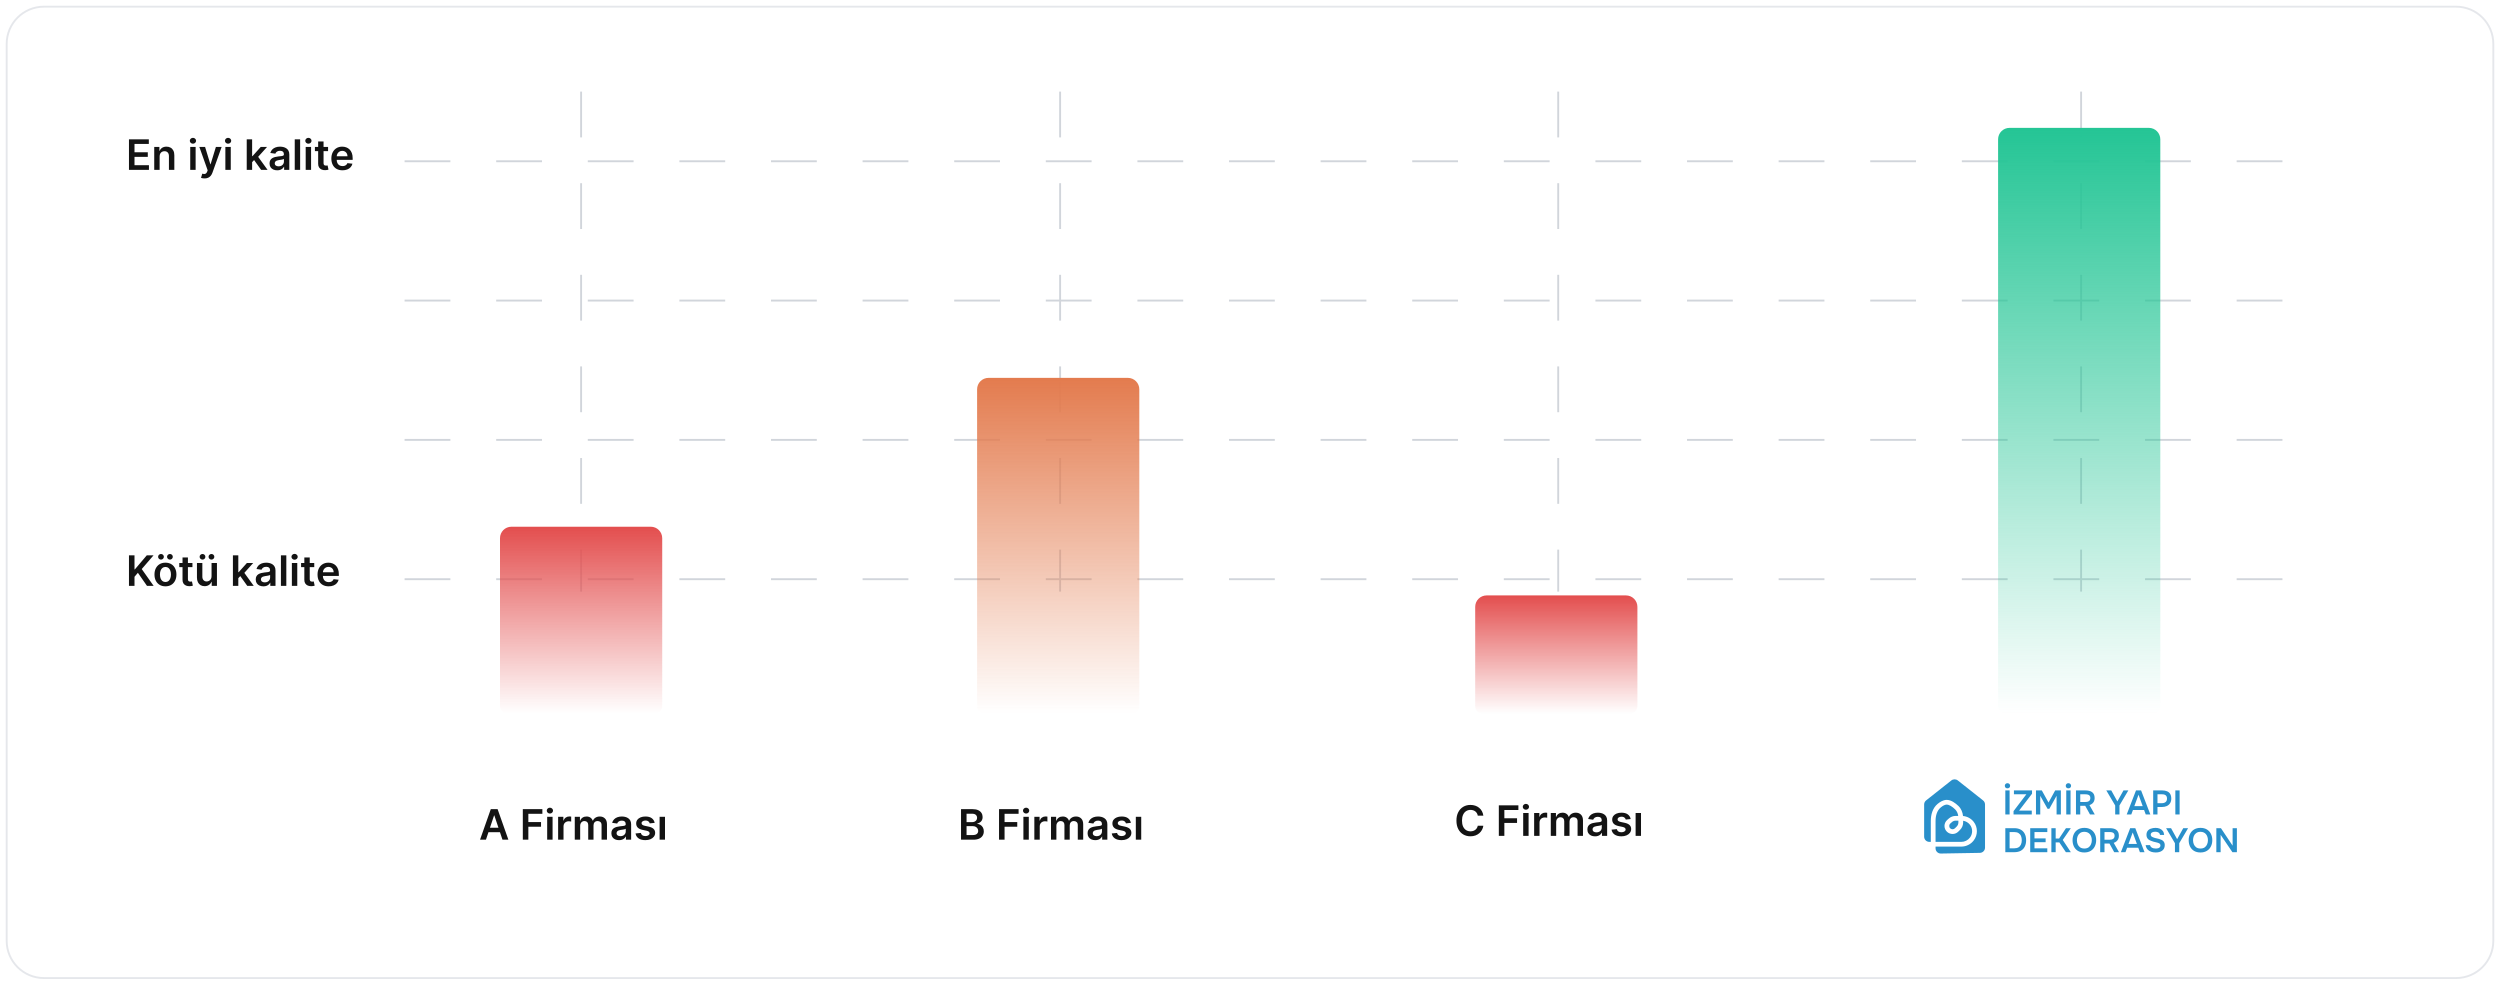 <svg width="1310" height="516" viewBox="0 0 1310 516" fill="none" xmlns="http://www.w3.org/2000/svg">
<g clip-path="url(#clip0_2002_156)">
<g filter="url(#filter0_d_2002_156)">
<path d="M1287 2H23C11.954 2 3 10.954 3 22V492C3 503.046 11.954 512 23 512H1287C1298.05 512 1307 503.046 1307 492V22C1307 10.954 1298.05 2 1287 2Z" fill="white"/>
<path d="M1287 2.5H23C12.23 2.5 3.5 11.23 3.5 22V492C3.5 502.77 12.23 511.5 23 511.5H1287C1297.77 511.5 1306.5 502.77 1306.5 492V22C1306.5 11.23 1297.77 2.5 1287 2.5Z" stroke="#E5E7EB"/>
</g>
<path d="M254.633 440H251.539L257.172 424H260.75L266.391 440H263.297L259.023 427.281H258.898L254.633 440ZM254.734 433.727H263.172V436.055H254.734V433.727ZM273.955 440V424H284.205V426.43H276.854V430.773H283.502V433.203H276.854V440H273.955ZM286.721 440V428H289.549V440H286.721ZM288.143 426.297C287.695 426.297 287.309 426.148 286.986 425.852C286.663 425.549 286.502 425.187 286.502 424.766C286.502 424.339 286.663 423.977 286.986 423.68C287.309 423.378 287.695 423.227 288.143 423.227C288.596 423.227 288.981 423.378 289.299 423.68C289.622 423.977 289.783 424.339 289.783 424.766C289.783 425.187 289.622 425.549 289.299 425.852C288.981 426.148 288.596 426.297 288.143 426.297ZM292.457 440V428H295.199V430H295.324C295.543 429.307 295.918 428.773 296.449 428.398C296.986 428.018 297.598 427.828 298.285 427.828C298.441 427.828 298.616 427.836 298.809 427.852C299.007 427.862 299.171 427.88 299.301 427.906V430.508C299.181 430.466 298.991 430.43 298.73 430.398C298.475 430.362 298.228 430.344 297.988 430.344C297.473 430.344 297.009 430.456 296.598 430.68C296.191 430.898 295.871 431.203 295.637 431.594C295.402 431.984 295.285 432.435 295.285 432.945V440H292.457ZM301.18 440V428H303.883V430.039H304.023C304.273 429.352 304.688 428.815 305.266 428.43C305.844 428.039 306.534 427.844 307.336 427.844C308.148 427.844 308.833 428.042 309.391 428.437C309.953 428.828 310.349 429.362 310.578 430.039H310.703C310.969 429.372 311.417 428.841 312.047 428.445C312.682 428.044 313.435 427.844 314.305 427.844C315.409 427.844 316.31 428.193 317.008 428.891C317.706 429.589 318.055 430.607 318.055 431.945V440H315.219V432.383C315.219 431.638 315.021 431.094 314.625 430.75C314.229 430.401 313.745 430.227 313.172 430.227C312.49 430.227 311.956 430.44 311.57 430.867C311.19 431.289 311 431.839 311 432.516V440H308.227V432.266C308.227 431.646 308.039 431.151 307.664 430.781C307.294 430.411 306.81 430.227 306.211 430.227C305.805 430.227 305.435 430.331 305.102 430.539C304.768 430.742 304.503 431.031 304.305 431.406C304.107 431.776 304.008 432.208 304.008 432.703V440H301.18ZM324.377 440.242C323.617 440.242 322.932 440.107 322.322 439.836C321.718 439.56 321.239 439.154 320.885 438.617C320.536 438.081 320.361 437.419 320.361 436.633C320.361 435.956 320.486 435.396 320.736 434.953C320.986 434.51 321.327 434.156 321.76 433.891C322.192 433.625 322.679 433.424 323.221 433.289C323.768 433.148 324.333 433.047 324.916 432.984C325.619 432.911 326.189 432.846 326.627 432.789C327.064 432.727 327.382 432.633 327.58 432.508C327.783 432.378 327.885 432.177 327.885 431.906V431.859C327.885 431.271 327.71 430.815 327.361 430.492C327.012 430.169 326.51 430.008 325.854 430.008C325.161 430.008 324.611 430.159 324.205 430.461C323.804 430.763 323.533 431.12 323.393 431.531L320.752 431.156C320.96 430.427 321.304 429.818 321.783 429.328C322.262 428.833 322.848 428.464 323.541 428.219C324.234 427.969 324.999 427.844 325.838 427.844C326.416 427.844 326.992 427.911 327.564 428.047C328.137 428.182 328.661 428.406 329.135 428.719C329.609 429.026 329.989 429.445 330.275 429.977C330.567 430.508 330.713 431.172 330.713 431.969V440H327.994V438.352H327.9C327.729 438.685 327.486 438.997 327.174 439.289C326.867 439.576 326.479 439.807 326.01 439.984C325.546 440.156 325.002 440.242 324.377 440.242ZM325.111 438.164C325.679 438.164 326.171 438.052 326.588 437.828C327.005 437.599 327.325 437.297 327.549 436.922C327.778 436.547 327.893 436.138 327.893 435.695V434.281C327.804 434.354 327.653 434.422 327.439 434.484C327.231 434.547 326.997 434.602 326.736 434.648C326.476 434.695 326.218 434.737 325.963 434.773C325.708 434.81 325.486 434.841 325.299 434.867C324.877 434.924 324.499 435.018 324.166 435.148C323.833 435.279 323.57 435.461 323.377 435.695C323.184 435.924 323.088 436.221 323.088 436.586C323.088 437.107 323.278 437.5 323.658 437.766C324.038 438.031 324.523 438.164 325.111 438.164ZM343.041 431.172L340.463 431.453C340.39 431.193 340.262 430.948 340.08 430.719C339.903 430.49 339.663 430.305 339.361 430.164C339.059 430.023 338.689 429.953 338.252 429.953C337.663 429.953 337.169 430.081 336.768 430.336C336.372 430.591 336.176 430.922 336.182 431.328C336.176 431.677 336.304 431.961 336.564 432.18C336.83 432.398 337.268 432.578 337.877 432.719L339.924 433.156C341.059 433.401 341.903 433.789 342.455 434.32C343.012 434.852 343.294 435.547 343.299 436.406C343.294 437.161 343.072 437.828 342.635 438.406C342.202 438.979 341.601 439.427 340.83 439.75C340.059 440.073 339.174 440.234 338.174 440.234C336.705 440.234 335.523 439.927 334.627 439.312C333.731 438.693 333.197 437.831 333.025 436.727L335.783 436.461C335.908 437.003 336.174 437.411 336.58 437.687C336.986 437.964 337.515 438.102 338.166 438.102C338.838 438.102 339.377 437.964 339.783 437.687C340.195 437.411 340.4 437.07 340.4 436.664C340.4 436.32 340.268 436.036 340.002 435.812C339.742 435.589 339.335 435.417 338.783 435.297L336.736 434.867C335.585 434.628 334.734 434.224 334.182 433.656C333.63 433.083 333.356 432.359 333.361 431.484C333.356 430.745 333.557 430.104 333.963 429.562C334.374 429.016 334.945 428.594 335.674 428.297C336.408 427.995 337.255 427.844 338.213 427.844C339.619 427.844 340.726 428.143 341.533 428.742C342.346 429.341 342.848 430.151 343.041 431.172ZM345.631 440V428H348.459V440H345.631Z" fill="#131313"/>
<path d="M67.578 307V291H70.477V298.352H70.672L76.914 291H80.453L74.266 298.18L80.508 307H77.023L72.25 300.141L70.477 302.234V307H67.578ZM86.695 307.234C85.523 307.234 84.508 306.977 83.648 306.461C82.789 305.945 82.122 305.224 81.648 304.297C81.18 303.37 80.945 302.286 80.945 301.047C80.945 299.807 81.18 298.721 81.648 297.789C82.122 296.857 82.789 296.133 83.648 295.617C84.508 295.102 85.523 294.844 86.695 294.844C87.867 294.844 88.883 295.102 89.742 295.617C90.602 296.133 91.266 296.857 91.734 297.789C92.208 298.721 92.445 299.807 92.445 301.047C92.445 302.286 92.208 303.37 91.734 304.297C91.266 305.224 90.602 305.945 89.742 306.461C88.883 306.977 87.867 307.234 86.695 307.234ZM86.711 304.969C87.346 304.969 87.878 304.794 88.305 304.445C88.732 304.091 89.049 303.617 89.258 303.023C89.471 302.43 89.578 301.768 89.578 301.039C89.578 300.305 89.471 299.641 89.258 299.047C89.049 298.448 88.732 297.971 88.305 297.617C87.878 297.263 87.346 297.086 86.711 297.086C86.06 297.086 85.518 297.263 85.086 297.617C84.659 297.971 84.338 298.448 84.125 299.047C83.917 299.641 83.812 300.305 83.812 301.039C83.812 301.768 83.917 302.43 84.125 303.023C84.338 303.617 84.659 304.091 85.086 304.445C85.518 304.794 86.06 304.969 86.711 304.969ZM84.359 293.234C83.948 293.234 83.591 293.089 83.289 292.797C82.992 292.505 82.844 292.161 82.844 291.766C82.844 291.349 82.992 291 83.289 290.719C83.591 290.432 83.948 290.289 84.359 290.289C84.781 290.289 85.135 290.432 85.422 290.719C85.713 291 85.859 291.349 85.859 291.766C85.859 292.161 85.713 292.505 85.422 292.797C85.135 293.089 84.781 293.234 84.359 293.234ZM89.047 293.234C88.635 293.234 88.279 293.089 87.977 292.797C87.68 292.505 87.531 292.161 87.531 291.766C87.531 291.349 87.68 291 87.977 290.719C88.279 290.432 88.635 290.289 89.047 290.289C89.469 290.289 89.823 290.432 90.109 290.719C90.401 291 90.547 291.349 90.547 291.766C90.547 292.161 90.401 292.505 90.109 292.797C89.823 293.089 89.469 293.234 89.047 293.234ZM100.838 295V297.187H93.939V295H100.838ZM95.643 292.125H98.471V303.391C98.471 303.771 98.528 304.063 98.643 304.266C98.762 304.464 98.919 304.599 99.111 304.672C99.304 304.745 99.518 304.781 99.752 304.781C99.929 304.781 100.09 304.768 100.236 304.742C100.387 304.716 100.502 304.693 100.58 304.672L101.057 306.883C100.906 306.935 100.689 306.992 100.408 307.055C100.132 307.117 99.794 307.154 99.393 307.164C98.684 307.185 98.046 307.078 97.478 306.844C96.911 306.604 96.46 306.234 96.127 305.734C95.799 305.234 95.637 304.609 95.643 303.859V292.125ZM110.852 301.953V295H113.68V307H110.938V304.867H110.813C110.542 305.539 110.096 306.089 109.477 306.516C108.862 306.943 108.104 307.156 107.203 307.156C106.417 307.156 105.721 306.982 105.117 306.633C104.518 306.279 104.049 305.766 103.711 305.094C103.372 304.417 103.203 303.599 103.203 302.641V295H106.031V302.203C106.031 302.964 106.24 303.568 106.656 304.016C107.073 304.464 107.62 304.687 108.297 304.687C108.714 304.687 109.117 304.586 109.508 304.383C109.898 304.18 110.219 303.878 110.469 303.477C110.724 303.07 110.852 302.562 110.852 301.953ZM106.117 293.234C105.706 293.234 105.349 293.089 105.047 292.797C104.75 292.505 104.602 292.161 104.602 291.766C104.602 291.349 104.75 291 105.047 290.719C105.349 290.432 105.706 290.289 106.117 290.289C106.539 290.289 106.893 290.432 107.18 290.719C107.471 291 107.617 291.349 107.617 291.766C107.617 292.161 107.471 292.505 107.18 292.797C106.893 293.089 106.539 293.234 106.117 293.234ZM110.805 293.234C110.393 293.234 110.036 293.089 109.734 292.797C109.438 292.505 109.289 292.161 109.289 291.766C109.289 291.349 109.438 291 109.734 290.719C110.036 290.432 110.393 290.289 110.805 290.289C111.227 290.289 111.581 290.432 111.867 290.719C112.159 291 112.305 291.349 112.305 291.766C112.305 292.161 112.159 292.505 111.867 292.797C111.581 293.089 111.227 293.234 110.805 293.234ZM124.623 303.234L124.615 299.82H125.068L129.381 295H132.686L127.381 300.906H126.795L124.623 303.234ZM122.045 307V291H124.873V307H122.045ZM129.576 307L125.67 301.539L127.576 299.547L132.959 307H129.576ZM138.023 307.242C137.263 307.242 136.578 307.107 135.969 306.836C135.365 306.56 134.885 306.154 134.531 305.617C134.182 305.081 134.008 304.419 134.008 303.633C134.008 302.956 134.133 302.396 134.383 301.953C134.633 301.51 134.974 301.156 135.406 300.891C135.839 300.625 136.326 300.424 136.867 300.289C137.414 300.148 137.979 300.047 138.563 299.984C139.266 299.911 139.836 299.846 140.273 299.789C140.711 299.727 141.029 299.633 141.227 299.508C141.43 299.378 141.531 299.177 141.531 298.906V298.859C141.531 298.271 141.357 297.815 141.008 297.492C140.659 297.169 140.156 297.008 139.5 297.008C138.807 297.008 138.258 297.159 137.852 297.461C137.451 297.763 137.18 298.12 137.039 298.531L134.398 298.156C134.607 297.427 134.951 296.818 135.43 296.328C135.909 295.833 136.495 295.464 137.187 295.219C137.88 294.969 138.646 294.844 139.484 294.844C140.063 294.844 140.638 294.911 141.211 295.047C141.784 295.182 142.307 295.406 142.781 295.719C143.255 296.026 143.635 296.445 143.922 296.977C144.214 297.508 144.359 298.172 144.359 298.969V307H141.641V305.352H141.547C141.375 305.685 141.133 305.997 140.82 306.289C140.513 306.576 140.125 306.807 139.656 306.984C139.193 307.156 138.648 307.242 138.023 307.242ZM138.758 305.164C139.326 305.164 139.818 305.052 140.234 304.828C140.651 304.599 140.971 304.297 141.195 303.922C141.424 303.547 141.539 303.138 141.539 302.695V301.281C141.451 301.354 141.299 301.422 141.086 301.484C140.878 301.547 140.643 301.602 140.383 301.648C140.122 301.695 139.865 301.737 139.609 301.773C139.354 301.81 139.133 301.841 138.945 301.867C138.523 301.924 138.146 302.018 137.813 302.148C137.479 302.279 137.216 302.461 137.023 302.695C136.831 302.924 136.734 303.221 136.734 303.586C136.734 304.107 136.924 304.5 137.305 304.766C137.685 305.031 138.169 305.164 138.758 305.164ZM150.031 291V307H147.203V291H150.031ZM152.939 307V295H155.768V307H152.939ZM154.361 293.297C153.913 293.297 153.528 293.148 153.205 292.852C152.882 292.549 152.721 292.187 152.721 291.766C152.721 291.339 152.882 290.977 153.205 290.68C153.528 290.378 153.913 290.227 154.361 290.227C154.814 290.227 155.2 290.378 155.518 290.68C155.84 290.977 156.002 291.339 156.002 291.766C156.002 292.187 155.84 292.549 155.518 292.852C155.2 293.148 154.814 293.297 154.361 293.297ZM164.668 295V297.187H157.77V295H164.668ZM159.473 292.125H162.301V303.391C162.301 303.771 162.358 304.063 162.473 304.266C162.592 304.464 162.749 304.599 162.941 304.672C163.134 304.745 163.348 304.781 163.582 304.781C163.759 304.781 163.921 304.768 164.066 304.742C164.217 304.716 164.332 304.693 164.41 304.672L164.887 306.883C164.736 306.935 164.52 306.992 164.238 307.055C163.962 307.117 163.624 307.154 163.223 307.164C162.514 307.185 161.876 307.078 161.309 306.844C160.741 306.604 160.29 306.234 159.957 305.734C159.629 305.234 159.467 304.609 159.473 303.859V292.125ZM172.217 307.234C171.014 307.234 169.975 306.984 169.1 306.484C168.23 305.979 167.561 305.266 167.092 304.344C166.623 303.417 166.389 302.326 166.389 301.07C166.389 299.836 166.623 298.753 167.092 297.82C167.566 296.883 168.227 296.154 169.076 295.633C169.925 295.107 170.923 294.844 172.068 294.844C172.808 294.844 173.506 294.964 174.162 295.203C174.824 295.437 175.407 295.802 175.912 296.297C176.423 296.792 176.824 297.422 177.115 298.187C177.407 298.948 177.553 299.854 177.553 300.906V301.773H167.717V299.867H174.842C174.837 299.326 174.719 298.844 174.49 298.422C174.261 297.995 173.941 297.659 173.529 297.414C173.123 297.169 172.649 297.047 172.107 297.047C171.529 297.047 171.021 297.187 170.584 297.469C170.146 297.745 169.805 298.109 169.561 298.562C169.321 299.01 169.199 299.503 169.193 300.039V301.703C169.193 302.401 169.321 303 169.576 303.5C169.831 303.995 170.188 304.375 170.646 304.641C171.105 304.901 171.641 305.031 172.256 305.031C172.667 305.031 173.04 304.974 173.373 304.859C173.706 304.74 173.995 304.565 174.24 304.336C174.485 304.107 174.67 303.823 174.795 303.484L177.436 303.781C177.269 304.479 176.951 305.089 176.482 305.609C176.019 306.125 175.425 306.526 174.701 306.812C173.977 307.094 173.149 307.234 172.217 307.234Z" fill="#131313"/>
<path d="M67.578 89V73H77.984V75.43H70.477V79.773H77.445V82.203H70.477V86.57H78.047V89H67.578ZM83.644 81.969V89H80.816V77H83.519V79.039H83.66C83.936 78.367 84.376 77.833 84.981 77.438C85.59 77.042 86.342 76.844 87.238 76.844C88.066 76.844 88.788 77.021 89.402 77.375C90.022 77.729 90.501 78.242 90.84 78.914C91.184 79.586 91.353 80.401 91.348 81.359V89H88.519V81.797C88.519 80.995 88.311 80.367 87.894 79.914C87.483 79.461 86.913 79.234 86.184 79.234C85.689 79.234 85.249 79.344 84.863 79.562C84.483 79.776 84.184 80.086 83.965 80.492C83.751 80.898 83.644 81.391 83.644 81.969ZM99.68 89V77H102.508V89H99.68ZM101.102 75.297C100.654 75.297 100.268 75.148 99.945 74.852C99.622 74.549 99.461 74.188 99.461 73.766C99.461 73.338 99.622 72.977 99.945 72.68C100.268 72.378 100.654 72.227 101.102 72.227C101.555 72.227 101.94 72.378 102.258 72.68C102.581 72.977 102.742 73.338 102.742 73.766C102.742 74.188 102.581 74.549 102.258 74.852C101.94 75.148 101.555 75.297 101.102 75.297ZM107.174 93.5C106.788 93.5 106.432 93.469 106.104 93.406C105.781 93.349 105.523 93.281 105.33 93.203L105.986 91C106.398 91.12 106.765 91.177 107.088 91.172C107.411 91.167 107.695 91.065 107.939 90.867C108.189 90.674 108.4 90.352 108.572 89.898L108.814 89.25L104.463 77H107.463L110.229 86.062H110.354L113.127 77H116.135L111.33 90.453C111.106 91.088 110.809 91.633 110.439 92.086C110.07 92.544 109.617 92.893 109.08 93.133C108.549 93.378 107.913 93.5 107.174 93.5ZM118.092 89V77H120.92V89H118.092ZM119.514 75.297C119.066 75.297 118.68 75.148 118.357 74.852C118.035 74.549 117.873 74.188 117.873 73.766C117.873 73.338 118.035 72.977 118.357 72.68C118.68 72.378 119.066 72.227 119.514 72.227C119.967 72.227 120.352 72.378 120.67 72.68C120.993 72.977 121.154 73.338 121.154 73.766C121.154 74.188 120.993 74.549 120.67 74.852C120.352 75.148 119.967 75.297 119.514 75.297ZM131.863 85.234L131.855 81.82H132.309L136.621 77H139.926L134.621 82.906H134.035L131.863 85.234ZM129.285 89V73H132.113V89H129.285ZM136.816 89L132.91 83.539L134.816 81.547L140.199 89H136.816ZM145.264 89.242C144.503 89.242 143.818 89.107 143.209 88.836C142.605 88.56 142.126 88.154 141.771 87.617C141.423 87.081 141.248 86.419 141.248 85.633C141.248 84.956 141.373 84.396 141.623 83.953C141.873 83.51 142.214 83.156 142.646 82.891C143.079 82.625 143.566 82.424 144.107 82.289C144.654 82.148 145.219 82.047 145.803 81.984C146.506 81.912 147.076 81.846 147.514 81.789C147.951 81.727 148.269 81.633 148.467 81.508C148.67 81.378 148.771 81.177 148.771 80.906V80.859C148.771 80.271 148.597 79.815 148.248 79.492C147.899 79.169 147.396 79.008 146.74 79.008C146.048 79.008 145.498 79.159 145.092 79.461C144.691 79.763 144.42 80.12 144.279 80.531L141.639 80.156C141.847 79.427 142.191 78.818 142.67 78.328C143.149 77.833 143.735 77.463 144.428 77.219C145.12 76.969 145.886 76.844 146.725 76.844C147.303 76.844 147.878 76.912 148.451 77.047C149.024 77.182 149.548 77.406 150.021 77.719C150.495 78.026 150.876 78.445 151.162 78.977C151.454 79.508 151.6 80.172 151.6 80.969V89H148.881V87.352H148.787C148.615 87.685 148.373 87.997 148.061 88.289C147.753 88.576 147.365 88.807 146.896 88.984C146.433 89.156 145.889 89.242 145.264 89.242ZM145.998 87.164C146.566 87.164 147.058 87.052 147.475 86.828C147.891 86.599 148.212 86.297 148.436 85.922C148.665 85.547 148.779 85.138 148.779 84.695V83.281C148.691 83.354 148.54 83.422 148.326 83.484C148.118 83.547 147.883 83.602 147.623 83.648C147.363 83.695 147.105 83.737 146.85 83.773C146.594 83.81 146.373 83.841 146.186 83.867C145.764 83.924 145.386 84.018 145.053 84.148C144.719 84.279 144.456 84.461 144.264 84.695C144.071 84.924 143.975 85.221 143.975 85.586C143.975 86.107 144.165 86.5 144.545 86.766C144.925 87.031 145.41 87.164 145.998 87.164ZM157.271 73V89H154.443V73H157.271ZM160.18 89V77H163.008V89H160.18ZM161.602 75.297C161.154 75.297 160.768 75.148 160.445 74.852C160.122 74.549 159.961 74.188 159.961 73.766C159.961 73.338 160.122 72.977 160.445 72.68C160.768 72.378 161.154 72.227 161.602 72.227C162.055 72.227 162.44 72.378 162.758 72.68C163.081 72.977 163.242 73.338 163.242 73.766C163.242 74.188 163.081 74.549 162.758 74.852C162.44 75.148 162.055 75.297 161.602 75.297ZM171.908 77V79.188H165.01V77H171.908ZM166.713 74.125H169.541V85.391C169.541 85.771 169.598 86.062 169.713 86.266C169.833 86.463 169.989 86.599 170.182 86.672C170.374 86.745 170.588 86.781 170.822 86.781C170.999 86.781 171.161 86.768 171.307 86.742C171.458 86.716 171.572 86.693 171.65 86.672L172.127 88.883C171.976 88.935 171.76 88.992 171.479 89.055C171.202 89.117 170.864 89.154 170.463 89.164C169.755 89.185 169.117 89.078 168.549 88.844C167.981 88.604 167.531 88.234 167.197 87.734C166.869 87.234 166.708 86.609 166.713 85.859V74.125ZM179.457 89.234C178.254 89.234 177.215 88.984 176.34 88.484C175.47 87.979 174.801 87.266 174.332 86.344C173.863 85.417 173.629 84.326 173.629 83.07C173.629 81.836 173.863 80.753 174.332 79.82C174.806 78.883 175.467 78.154 176.316 77.633C177.165 77.107 178.163 76.844 179.309 76.844C180.048 76.844 180.746 76.963 181.402 77.203C182.064 77.438 182.647 77.802 183.152 78.297C183.663 78.792 184.064 79.422 184.355 80.188C184.647 80.948 184.793 81.854 184.793 82.906V83.773H174.957V81.867H182.082C182.077 81.326 181.96 80.844 181.73 80.422C181.501 79.995 181.181 79.659 180.77 79.414C180.363 79.169 179.889 79.047 179.348 79.047C178.77 79.047 178.262 79.188 177.824 79.469C177.387 79.745 177.046 80.109 176.801 80.562C176.561 81.01 176.439 81.503 176.434 82.039V83.703C176.434 84.401 176.561 85 176.816 85.5C177.072 85.995 177.428 86.375 177.887 86.641C178.345 86.901 178.882 87.031 179.496 87.031C179.908 87.031 180.28 86.974 180.613 86.859C180.947 86.74 181.236 86.565 181.48 86.336C181.725 86.107 181.91 85.823 182.035 85.484L184.676 85.781C184.509 86.479 184.191 87.088 183.723 87.609C183.259 88.125 182.665 88.526 181.941 88.812C181.217 89.094 180.389 89.234 179.457 89.234Z" fill="#131313"/>
<path d="M503.578 440V424H509.703C510.859 424 511.82 424.182 512.586 424.547C513.357 424.906 513.932 425.398 514.313 426.023C514.698 426.648 514.891 427.357 514.891 428.148C514.891 428.799 514.766 429.357 514.516 429.82C514.266 430.279 513.93 430.651 513.508 430.937C513.086 431.224 512.615 431.43 512.094 431.555V431.711C512.661 431.742 513.206 431.917 513.727 432.234C514.253 432.547 514.682 432.99 515.016 433.562C515.349 434.135 515.516 434.828 515.516 435.641C515.516 436.469 515.315 437.214 514.914 437.875C514.513 438.531 513.909 439.049 513.102 439.43C512.294 439.81 511.279 440 510.055 440H503.578ZM506.477 437.578H509.594C510.646 437.578 511.404 437.378 511.867 436.977C512.336 436.57 512.57 436.049 512.57 435.414C512.57 434.94 512.453 434.513 512.219 434.133C511.984 433.747 511.651 433.445 511.219 433.227C510.786 433.003 510.271 432.891 509.672 432.891H506.477V437.578ZM506.477 430.805H509.344C509.844 430.805 510.294 430.714 510.695 430.531C511.096 430.344 511.411 430.081 511.641 429.742C511.875 429.398 511.992 428.992 511.992 428.523C511.992 427.904 511.773 427.393 511.336 426.992C510.904 426.591 510.26 426.391 509.406 426.391H506.477V430.805ZM523.494 440V424H533.744V426.43H526.393V430.773H533.041V433.203H526.393V440H523.494ZM536.26 440V428H539.088V440H536.26ZM537.682 426.297C537.234 426.297 536.848 426.148 536.525 425.852C536.202 425.549 536.041 425.187 536.041 424.766C536.041 424.339 536.202 423.977 536.525 423.68C536.848 423.378 537.234 423.227 537.682 423.227C538.135 423.227 538.52 423.378 538.838 423.68C539.161 423.977 539.322 424.339 539.322 424.766C539.322 425.187 539.161 425.549 538.838 425.852C538.52 426.148 538.135 426.297 537.682 426.297ZM541.996 440V428H544.738V430H544.863C545.082 429.307 545.457 428.773 545.988 428.398C546.525 428.018 547.137 427.828 547.824 427.828C547.98 427.828 548.155 427.836 548.348 427.852C548.546 427.862 548.71 427.88 548.84 427.906V430.508C548.72 430.466 548.53 430.43 548.27 430.398C548.014 430.362 547.767 430.344 547.527 430.344C547.012 430.344 546.548 430.456 546.137 430.68C545.73 430.898 545.41 431.203 545.176 431.594C544.941 431.984 544.824 432.435 544.824 432.945V440H541.996ZM550.719 440V428H553.422V430.039H553.562C553.813 429.352 554.227 428.815 554.805 428.43C555.383 428.039 556.073 427.844 556.875 427.844C557.688 427.844 558.372 428.042 558.93 428.437C559.492 428.828 559.888 429.362 560.117 430.039H560.242C560.508 429.372 560.956 428.841 561.586 428.445C562.221 428.044 562.974 427.844 563.844 427.844C564.948 427.844 565.849 428.193 566.547 428.891C567.245 429.589 567.594 430.607 567.594 431.945V440H564.758V432.383C564.758 431.638 564.56 431.094 564.164 430.75C563.768 430.401 563.284 430.227 562.711 430.227C562.029 430.227 561.495 430.44 561.109 430.867C560.729 431.289 560.539 431.839 560.539 432.516V440H557.766V432.266C557.766 431.646 557.578 431.151 557.203 430.781C556.833 430.411 556.349 430.227 555.75 430.227C555.344 430.227 554.974 430.331 554.641 430.539C554.307 430.742 554.042 431.031 553.844 431.406C553.646 431.776 553.547 432.208 553.547 432.703V440H550.719ZM573.916 440.242C573.156 440.242 572.471 440.107 571.861 439.836C571.257 439.56 570.778 439.154 570.424 438.617C570.075 438.081 569.9 437.419 569.9 436.633C569.9 435.956 570.025 435.396 570.275 434.953C570.525 434.51 570.867 434.156 571.299 433.891C571.731 433.625 572.218 433.424 572.76 433.289C573.307 433.148 573.872 433.047 574.455 432.984C575.158 432.911 575.729 432.846 576.166 432.789C576.604 432.727 576.921 432.633 577.119 432.508C577.322 432.378 577.424 432.177 577.424 431.906V431.859C577.424 431.271 577.249 430.815 576.9 430.492C576.551 430.169 576.049 430.008 575.393 430.008C574.7 430.008 574.15 430.159 573.744 430.461C573.343 430.763 573.072 431.12 572.932 431.531L570.291 431.156C570.499 430.427 570.843 429.818 571.322 429.328C571.801 428.833 572.387 428.464 573.08 428.219C573.773 427.969 574.538 427.844 575.377 427.844C575.955 427.844 576.531 427.911 577.104 428.047C577.676 428.182 578.2 428.406 578.674 428.719C579.148 429.026 579.528 429.445 579.814 429.977C580.106 430.508 580.252 431.172 580.252 431.969V440H577.533V438.352H577.439C577.268 438.685 577.025 438.997 576.713 439.289C576.406 439.576 576.018 439.807 575.549 439.984C575.085 440.156 574.541 440.242 573.916 440.242ZM574.65 438.164C575.218 438.164 575.71 438.052 576.127 437.828C576.544 437.599 576.864 437.297 577.088 436.922C577.317 436.547 577.432 436.138 577.432 435.695V434.281C577.343 434.354 577.192 434.422 576.979 434.484C576.77 434.547 576.536 434.602 576.275 434.648C576.015 434.695 575.757 434.737 575.502 434.773C575.247 434.81 575.025 434.841 574.838 434.867C574.416 434.924 574.038 435.018 573.705 435.148C573.372 435.279 573.109 435.461 572.916 435.695C572.723 435.924 572.627 436.221 572.627 436.586C572.627 437.107 572.817 437.5 573.197 437.766C573.577 438.031 574.062 438.164 574.65 438.164ZM592.58 431.172L590.002 431.453C589.929 431.193 589.801 430.948 589.619 430.719C589.442 430.49 589.202 430.305 588.9 430.164C588.598 430.023 588.229 429.953 587.791 429.953C587.202 429.953 586.708 430.081 586.307 430.336C585.911 430.591 585.715 430.922 585.721 431.328C585.715 431.677 585.843 431.961 586.104 432.18C586.369 432.398 586.807 432.578 587.416 432.719L589.463 433.156C590.598 433.401 591.442 433.789 591.994 434.32C592.551 434.852 592.833 435.547 592.838 436.406C592.833 437.161 592.611 437.828 592.174 438.406C591.742 438.979 591.14 439.427 590.369 439.75C589.598 440.073 588.713 440.234 587.713 440.234C586.244 440.234 585.062 439.927 584.166 439.312C583.27 438.693 582.736 437.831 582.564 436.727L585.322 436.461C585.447 437.003 585.713 437.411 586.119 437.687C586.525 437.964 587.054 438.102 587.705 438.102C588.377 438.102 588.916 437.964 589.322 437.687C589.734 437.411 589.939 437.07 589.939 436.664C589.939 436.32 589.807 436.036 589.541 435.812C589.281 435.589 588.874 435.417 588.322 435.297L586.275 434.867C585.124 434.628 584.273 434.224 583.721 433.656C583.169 433.083 582.895 432.359 582.9 431.484C582.895 430.745 583.096 430.104 583.502 429.562C583.913 429.016 584.484 428.594 585.213 428.297C585.947 427.995 586.794 427.844 587.752 427.844C589.158 427.844 590.265 428.143 591.072 428.742C591.885 429.341 592.387 430.151 592.58 431.172ZM595.17 440V428H597.998V440H595.17Z" fill="#131313"/>
<path d="M777.273 427.398H774.352C774.268 426.919 774.115 426.495 773.891 426.125C773.667 425.75 773.388 425.432 773.055 425.172C772.721 424.911 772.341 424.716 771.914 424.586C771.492 424.451 771.036 424.383 770.547 424.383C769.677 424.383 768.906 424.602 768.234 425.039C767.563 425.471 767.036 426.107 766.656 426.945C766.276 427.779 766.086 428.797 766.086 430C766.086 431.224 766.276 432.255 766.656 433.094C767.042 433.927 767.568 434.557 768.234 434.984C768.906 435.406 769.674 435.617 770.539 435.617C771.018 435.617 771.466 435.555 771.883 435.43C772.305 435.299 772.682 435.109 773.016 434.859C773.354 434.609 773.638 434.302 773.867 433.937C774.102 433.573 774.263 433.156 774.352 432.687L777.273 432.703C777.164 433.464 776.927 434.177 776.562 434.844C776.203 435.51 775.732 436.099 775.148 436.609C774.565 437.115 773.883 437.51 773.102 437.797C772.32 438.078 771.453 438.219 770.5 438.219C769.094 438.219 767.839 437.893 766.734 437.242C765.63 436.591 764.76 435.651 764.125 434.422C763.49 433.193 763.172 431.719 763.172 430C763.172 428.276 763.492 426.802 764.133 425.578C764.773 424.349 765.646 423.409 766.75 422.758C767.854 422.107 769.104 421.781 770.5 421.781C771.391 421.781 772.219 421.906 772.984 422.156C773.75 422.406 774.432 422.773 775.031 423.258C775.63 423.737 776.122 424.326 776.508 425.023C776.898 425.716 777.154 426.508 777.273 427.398ZM785.385 438V422H795.635V424.43H788.283V428.773H794.932V431.203H788.283V438H785.385ZM798.15 438V426H800.979V438H798.15ZM799.572 424.297C799.124 424.297 798.739 424.148 798.416 423.852C798.093 423.549 797.932 423.187 797.932 422.766C797.932 422.339 798.093 421.977 798.416 421.68C798.739 421.378 799.124 421.227 799.572 421.227C800.025 421.227 800.411 421.378 800.729 421.68C801.051 421.977 801.213 422.339 801.213 422.766C801.213 423.187 801.051 423.549 800.729 423.852C800.411 424.148 800.025 424.297 799.572 424.297ZM803.887 438V426H806.629V428H806.754C806.973 427.307 807.348 426.773 807.879 426.398C808.415 426.018 809.027 425.828 809.715 425.828C809.871 425.828 810.046 425.836 810.238 425.852C810.436 425.862 810.6 425.88 810.73 425.906V428.508C810.611 428.466 810.421 428.43 810.16 428.398C809.905 428.362 809.658 428.344 809.418 428.344C808.902 428.344 808.439 428.456 808.027 428.68C807.621 428.898 807.301 429.203 807.066 429.594C806.832 429.984 806.715 430.435 806.715 430.945V438H803.887ZM812.609 438V426H815.312V428.039H815.453C815.703 427.352 816.117 426.815 816.695 426.43C817.273 426.039 817.964 425.844 818.766 425.844C819.578 425.844 820.263 426.042 820.82 426.437C821.383 426.828 821.779 427.362 822.008 428.039H822.133C822.398 427.372 822.846 426.841 823.477 426.445C824.112 426.044 824.865 425.844 825.734 425.844C826.839 425.844 827.74 426.193 828.438 426.891C829.135 427.589 829.484 428.607 829.484 429.945V438H826.648V430.383C826.648 429.638 826.451 429.094 826.055 428.75C825.659 428.401 825.174 428.227 824.602 428.227C823.919 428.227 823.385 428.44 823 428.867C822.62 429.289 822.43 429.839 822.43 430.516V438H819.656V430.266C819.656 429.646 819.469 429.151 819.094 428.781C818.724 428.411 818.24 428.227 817.641 428.227C817.234 428.227 816.865 428.331 816.531 428.539C816.198 428.742 815.932 429.031 815.734 429.406C815.536 429.776 815.438 430.208 815.438 430.703V438H812.609ZM835.807 438.242C835.046 438.242 834.361 438.107 833.752 437.836C833.148 437.56 832.669 437.154 832.314 436.617C831.965 436.081 831.791 435.419 831.791 434.633C831.791 433.956 831.916 433.396 832.166 432.953C832.416 432.51 832.757 432.156 833.189 431.891C833.622 431.625 834.109 431.424 834.65 431.289C835.197 431.148 835.762 431.047 836.346 430.984C837.049 430.911 837.619 430.846 838.057 430.789C838.494 430.727 838.812 430.633 839.01 430.508C839.213 430.378 839.314 430.177 839.314 429.906V429.859C839.314 429.271 839.14 428.815 838.791 428.492C838.442 428.169 837.939 428.008 837.283 428.008C836.59 428.008 836.041 428.159 835.635 428.461C835.234 428.763 834.963 429.12 834.822 429.531L832.182 429.156C832.39 428.427 832.734 427.818 833.213 427.328C833.692 426.833 834.278 426.464 834.971 426.219C835.663 425.969 836.429 425.844 837.268 425.844C837.846 425.844 838.421 425.911 838.994 426.047C839.567 426.182 840.09 426.406 840.564 426.719C841.038 427.026 841.419 427.445 841.705 427.977C841.997 428.508 842.143 429.172 842.143 429.969V438H839.424V436.352H839.33C839.158 436.685 838.916 436.997 838.604 437.289C838.296 437.576 837.908 437.807 837.439 437.984C836.976 438.156 836.432 438.242 835.807 438.242ZM836.541 436.164C837.109 436.164 837.601 436.052 838.018 435.828C838.434 435.599 838.755 435.297 838.979 434.922C839.208 434.547 839.322 434.138 839.322 433.695V432.281C839.234 432.354 839.083 432.422 838.869 432.484C838.661 432.547 838.426 432.602 838.166 432.648C837.906 432.695 837.648 432.737 837.393 432.773C837.137 432.81 836.916 432.841 836.729 432.867C836.307 432.924 835.929 433.018 835.596 433.148C835.262 433.279 834.999 433.461 834.807 433.695C834.614 433.924 834.518 434.221 834.518 434.586C834.518 435.107 834.708 435.5 835.088 435.766C835.468 436.031 835.952 436.164 836.541 436.164ZM854.471 429.172L851.893 429.453C851.82 429.193 851.692 428.948 851.51 428.719C851.333 428.49 851.093 428.305 850.791 428.164C850.489 428.023 850.119 427.953 849.682 427.953C849.093 427.953 848.598 428.081 848.197 428.336C847.801 428.591 847.606 428.922 847.611 429.328C847.606 429.677 847.734 429.961 847.994 430.18C848.26 430.398 848.697 430.578 849.307 430.719L851.354 431.156C852.489 431.401 853.333 431.789 853.885 432.32C854.442 432.852 854.723 433.547 854.729 434.406C854.723 435.161 854.502 435.828 854.064 436.406C853.632 436.979 853.031 437.427 852.26 437.75C851.489 438.073 850.604 438.234 849.604 438.234C848.135 438.234 846.952 437.927 846.057 437.312C845.161 436.693 844.627 435.831 844.455 434.727L847.213 434.461C847.338 435.003 847.604 435.411 848.01 435.687C848.416 435.964 848.945 436.102 849.596 436.102C850.268 436.102 850.807 435.964 851.213 435.687C851.624 435.411 851.83 435.07 851.83 434.664C851.83 434.32 851.697 434.036 851.432 433.812C851.171 433.589 850.765 433.417 850.213 433.297L848.166 432.867C847.015 432.628 846.163 432.224 845.611 431.656C845.059 431.083 844.786 430.359 844.791 429.484C844.786 428.745 844.986 428.104 845.393 427.562C845.804 427.016 846.374 426.594 847.104 426.297C847.838 425.995 848.684 425.844 849.643 425.844C851.049 425.844 852.156 426.143 852.963 426.742C853.775 427.341 854.278 428.151 854.471 429.172ZM857.061 438V426H859.889V438H857.061Z" fill="#131313"/>
<path d="M212 230.5H1205" stroke="#D1D5DB" stroke-dasharray="24 24"/>
<path d="M212 303.5H1205" stroke="#D1D5DB" stroke-dasharray="24 24"/>
<path d="M212 157.5H1205" stroke="#D1D5DB" stroke-dasharray="24 24"/>
<path d="M212 84.5H1205" stroke="#D1D5DB" stroke-dasharray="24 24"/>
<path d="M304.5 48V310" stroke="#D1D5DB" stroke-dasharray="24 24"/>
<path d="M555.5 48V310" stroke="#D1D5DB" stroke-dasharray="24 24"/>
<path d="M816.5 48V310" stroke="#D1D5DB" stroke-dasharray="24 24"/>
<path d="M1090.5 48V310" stroke="#D1D5DB" stroke-dasharray="24 24"/>
<path d="M262 282C262 278.686 264.686 276 268 276H341C344.314 276 347 278.686 347 282V370C347 372.209 345.209 374 343 374H266C263.791 374 262 372.209 262 370V282Z" fill="url(#paint0_linear_2002_156)"/>
<path d="M512 204C512 200.686 514.686 198 518 198H591C594.314 198 597 200.686 597 204V370C597 372.209 595.209 374 593 374H516C513.791 374 512 372.209 512 370V204Z" fill="url(#paint1_linear_2002_156)"/>
<path d="M773 318C773 314.686 775.686 312 779 312H852C855.314 312 858 314.686 858 318V370C858 372.209 856.209 374 854 374H777C774.791 374 773 372.209 773 370V318Z" fill="url(#paint2_linear_2002_156)"/>
<path d="M1047 73C1047 69.686 1049.69 67 1053 67H1126C1129.31 67 1132 69.686 1132 73V370C1132 372.209 1130.21 374 1128 374H1051C1048.79 374 1047 372.209 1047 370V73Z" fill="url(#paint3_linear_2002_156)"/>
<path d="M1050.79 426.769V414.183H1053.03V426.769H1050.79ZM1051.9 413.097C1051.49 413.097 1051.15 412.972 1050.9 412.723C1050.65 412.474 1050.52 412.148 1050.52 411.744C1050.52 411.352 1050.65 411.032 1050.92 410.783C1051.18 410.522 1051.51 410.391 1051.9 410.391C1052.29 410.391 1052.62 410.516 1052.89 410.765C1053.17 411.014 1053.3 411.341 1053.3 411.744C1053.3 412.148 1053.17 412.474 1052.91 412.723C1052.65 412.972 1052.31 413.097 1051.9 413.097ZM1055.1 426.769V425.025L1061.81 416.212H1055.3V414.183H1064.78V415.91L1058.01 424.74H1064.65V426.769H1055.1ZM1066.85 426.769V414.183H1069.91L1073.43 420.538L1076.91 414.183H1079.89V426.769H1077.65V416.996L1073.86 423.796H1072.91L1069.09 416.996V426.769H1066.85ZM1082.72 426.769V414.183H1084.97V426.769H1082.72ZM1083.84 413.097C1083.42 413.097 1083.08 412.972 1082.83 412.723C1082.58 412.474 1082.45 412.148 1082.45 411.744C1082.45 411.352 1082.59 411.032 1082.85 410.783C1083.11 410.522 1083.44 410.391 1083.84 410.391C1084.22 410.391 1084.55 410.516 1084.82 410.765C1085.1 411.014 1085.24 411.341 1085.24 411.744C1085.24 412.148 1085.11 412.474 1084.84 412.723C1084.58 412.972 1084.24 413.097 1083.84 413.097ZM1087.81 426.769V414.183H1092.81C1093.46 414.183 1094.07 414.248 1094.64 414.379C1095.22 414.497 1095.73 414.711 1096.17 415.02C1096.61 415.316 1096.96 415.726 1097.21 416.248C1097.46 416.77 1097.59 417.417 1097.59 418.188C1097.59 418.829 1097.47 419.393 1097.25 419.88C1097.02 420.366 1096.7 420.776 1096.3 421.108C1095.9 421.44 1095.43 421.696 1094.88 421.874L1097.66 426.769H1095.15L1092.65 422.23H1090.05V426.769H1087.81ZM1090.05 420.254H1092.51C1092.92 420.254 1093.29 420.224 1093.62 420.165C1093.97 420.093 1094.27 419.981 1094.52 419.826C1094.78 419.672 1094.98 419.464 1095.11 419.203C1095.25 418.93 1095.33 418.586 1095.34 418.171C1095.34 417.672 1095.24 417.281 1095.02 416.996C1094.82 416.711 1094.52 416.509 1094.12 416.39C1093.74 416.272 1093.28 416.212 1092.74 416.212H1090.05V420.254ZM1108.36 426.769V422.069L1103.71 414.183H1106.31L1109.5 419.951L1112.7 414.183H1115.25L1110.6 422.052V426.769H1108.36ZM1114.4 426.769L1119.26 414.183H1121.93L1126.78 426.769H1124.36L1123.51 424.437H1117.66L1116.8 426.769H1114.4ZM1118.38 422.425H1122.78L1120.59 416.426L1118.38 422.425ZM1128.27 426.769V414.183H1133.05C1134 414.183 1134.83 414.331 1135.52 414.628C1136.23 414.913 1136.77 415.37 1137.16 415.999C1137.55 416.628 1137.75 417.453 1137.75 418.473C1137.75 419.446 1137.53 420.259 1137.1 420.912C1136.67 421.565 1136.09 422.057 1135.35 422.39C1134.6 422.71 1133.75 422.87 1132.8 422.87H1130.52V426.769H1128.27ZM1130.52 420.877H1132.76C1133.59 420.877 1134.25 420.681 1134.75 420.289C1135.26 419.897 1135.51 419.28 1135.51 418.438C1135.51 417.702 1135.3 417.15 1134.88 416.782C1134.46 416.402 1133.81 416.212 1132.94 416.212H1130.52V420.877ZM1139.88 426.769V414.183H1142.12V426.769H1139.88ZM1050.79 446.549V433.963H1055.48C1056.8 433.963 1057.93 434.218 1058.85 434.729C1059.77 435.227 1060.47 435.951 1060.95 436.901C1061.44 437.838 1061.69 438.966 1061.69 440.283C1061.69 441.577 1061.45 442.692 1060.97 443.63C1060.5 444.567 1059.81 445.291 1058.89 445.802C1057.96 446.3 1056.83 446.549 1055.49 446.549H1050.79ZM1053.03 444.52H1055.44C1056.39 444.52 1057.14 444.342 1057.72 443.986C1058.31 443.618 1058.73 443.119 1058.99 442.49C1059.27 441.85 1059.41 441.108 1059.41 440.265C1059.41 439.446 1059.27 438.716 1059.01 438.076C1058.75 437.435 1058.32 436.93 1057.74 436.562C1057.16 436.183 1056.4 435.993 1055.46 435.993H1053.03V444.52ZM1063.83 446.549V433.963H1072.79V435.993H1066.07V439.304H1071.91V441.298H1066.07V444.52H1072.79V446.549H1063.83ZM1074.92 446.549V433.963H1077.17V439.375H1078.98L1082.57 433.963H1085.12L1080.88 440.123L1085.12 446.549H1082.52L1079.09 441.405H1077.17V446.549H1074.92ZM1092.18 446.692C1090.87 446.692 1089.76 446.419 1088.84 445.873C1087.93 445.327 1087.23 444.567 1086.74 443.594C1086.26 442.621 1086.02 441.511 1086.02 440.265C1086.02 438.995 1086.27 437.88 1086.76 436.918C1087.25 435.945 1087.95 435.186 1088.87 434.64C1089.79 434.082 1090.91 433.803 1092.21 433.803C1093.52 433.803 1094.62 434.076 1095.53 434.622C1096.45 435.168 1097.16 435.927 1097.65 436.901C1098.14 437.862 1098.39 438.972 1098.39 440.23C1098.39 441.476 1098.14 442.585 1097.65 443.559C1097.17 444.532 1096.46 445.297 1095.53 445.855C1094.61 446.413 1093.49 446.692 1092.18 446.692ZM1092.21 444.627C1093.12 444.627 1093.86 444.419 1094.44 444.004C1095.01 443.588 1095.43 443.048 1095.69 442.384C1095.97 441.719 1096.11 441.013 1096.11 440.265C1096.11 439.696 1096.03 439.15 1095.87 438.627C1095.73 438.105 1095.5 437.636 1095.17 437.221C1094.86 436.806 1094.46 436.479 1093.97 436.242C1093.48 435.993 1092.89 435.868 1092.21 435.868C1091.31 435.868 1090.57 436.076 1089.99 436.491C1089.41 436.906 1088.99 437.446 1088.71 438.111C1088.44 438.776 1088.3 439.494 1088.3 440.265C1088.3 441.025 1088.44 441.737 1088.71 442.401C1088.99 443.066 1089.41 443.606 1089.99 444.021C1090.57 444.425 1091.31 444.627 1092.21 444.627ZM1100.51 446.549V433.963H1105.52C1106.17 433.963 1106.78 434.028 1107.35 434.159C1107.92 434.278 1108.43 434.491 1108.88 434.8C1109.32 435.097 1109.67 435.506 1109.92 436.028C1110.17 436.55 1110.29 437.197 1110.29 437.969C1110.29 438.61 1110.18 439.173 1109.95 439.66C1109.73 440.146 1109.41 440.556 1109 440.888C1108.61 441.221 1108.13 441.476 1107.58 441.654L1110.37 446.549H1107.85L1105.36 442.01H1102.76V446.549H1100.51ZM1102.76 440.034H1105.21C1105.62 440.034 1105.99 440.004 1106.33 439.945C1106.67 439.874 1106.97 439.761 1107.22 439.606C1107.49 439.452 1107.69 439.245 1107.82 438.983C1107.96 438.71 1108.04 438.366 1108.05 437.951C1108.05 437.452 1107.94 437.061 1107.73 436.776C1107.52 436.491 1107.22 436.289 1106.83 436.171C1106.45 436.052 1105.99 435.993 1105.45 435.993H1102.76V440.034ZM1111.35 446.549L1116.21 433.963H1118.89L1123.73 446.549H1121.31L1120.46 444.217H1114.61L1113.75 446.549H1111.35ZM1115.33 442.206H1119.73L1117.54 436.206L1115.33 442.206ZM1129.58 446.692C1128.73 446.692 1127.93 446.567 1127.17 446.318C1126.43 446.057 1125.81 445.647 1125.3 445.09C1124.8 444.52 1124.47 443.778 1124.32 442.864H1126.6C1126.74 443.327 1126.97 443.689 1127.28 443.95C1127.6 444.211 1127.98 444.395 1128.41 444.502C1128.84 444.597 1129.28 444.645 1129.72 444.645C1130.11 444.645 1130.49 444.597 1130.83 444.502C1131.19 444.395 1131.48 444.223 1131.71 443.986C1131.95 443.748 1132.07 443.434 1132.07 443.042C1132.07 442.746 1132 442.508 1131.87 442.33C1131.75 442.14 1131.58 441.986 1131.35 441.867C1131.14 441.737 1130.87 441.636 1130.56 441.565C1130.26 441.47 1129.94 441.387 1129.59 441.316C1129.25 441.244 1128.91 441.167 1128.57 441.084C1128.24 441.001 1127.92 440.894 1127.62 440.764C1127.24 440.633 1126.87 440.485 1126.51 440.319C1126.16 440.141 1125.86 439.927 1125.59 439.678C1125.34 439.428 1125.14 439.12 1124.98 438.752C1124.83 438.384 1124.75 437.945 1124.75 437.435C1124.75 436.853 1124.84 436.355 1125.04 435.939C1125.24 435.512 1125.5 435.162 1125.83 434.889C1126.16 434.616 1126.53 434.402 1126.94 434.248C1127.36 434.094 1127.79 433.981 1128.23 433.91C1128.68 433.839 1129.12 433.803 1129.52 433.803C1130.31 433.803 1131.03 433.934 1131.68 434.195C1132.33 434.456 1132.87 434.859 1133.29 435.405C1133.71 435.951 1133.95 436.651 1134.01 437.506H1131.84C1131.79 437.102 1131.65 436.782 1131.41 436.545C1131.17 436.295 1130.87 436.117 1130.51 436.01C1130.15 435.892 1129.76 435.832 1129.34 435.832C1129.06 435.832 1128.77 435.856 1128.48 435.904C1128.21 435.951 1127.96 436.034 1127.73 436.153C1127.51 436.272 1127.33 436.432 1127.19 436.634C1127.06 436.823 1126.99 437.067 1126.99 437.363C1126.99 437.625 1127.06 437.856 1127.19 438.058C1127.32 438.248 1127.5 438.408 1127.73 438.538C1127.97 438.669 1128.25 438.788 1128.57 438.894C1128.99 439.061 1129.44 439.185 1129.94 439.268C1130.44 439.351 1130.91 439.464 1131.35 439.606C1131.78 439.725 1132.18 439.874 1132.54 440.052C1132.91 440.218 1133.23 440.425 1133.49 440.675C1133.75 440.912 1133.96 441.209 1134.1 441.565C1134.25 441.909 1134.33 442.324 1134.33 442.811C1134.33 443.523 1134.2 444.128 1133.94 444.627C1133.69 445.113 1133.33 445.511 1132.88 445.819C1132.44 446.128 1131.93 446.354 1131.35 446.496C1130.79 446.627 1130.2 446.692 1129.58 446.692ZM1139.67 446.549V441.85L1135.03 433.963H1137.63L1140.82 439.731L1144.02 433.963H1146.57L1141.92 441.832V446.549H1139.67ZM1153.03 446.692C1151.72 446.692 1150.61 446.419 1149.69 445.873C1148.78 445.327 1148.08 444.567 1147.59 443.594C1147.11 442.621 1146.87 441.511 1146.87 440.265C1146.87 438.995 1147.12 437.88 1147.61 436.918C1148.1 435.945 1148.8 435.186 1149.72 434.64C1150.64 434.082 1151.76 433.803 1153.06 433.803C1154.37 433.803 1155.47 434.076 1156.38 434.622C1157.3 435.168 1158.01 435.927 1158.5 436.901C1158.99 437.862 1159.24 438.972 1159.24 440.23C1159.24 441.476 1158.99 442.585 1158.5 443.559C1158.02 444.532 1157.32 445.297 1156.38 445.855C1155.46 446.413 1154.34 446.692 1153.03 446.692ZM1153.06 444.627C1153.97 444.627 1154.71 444.419 1155.29 444.004C1155.86 443.588 1156.28 443.048 1156.54 442.384C1156.82 441.719 1156.96 441.013 1156.96 440.265C1156.96 439.696 1156.88 439.15 1156.72 438.627C1156.58 438.105 1156.35 437.636 1156.02 437.221C1155.71 436.806 1155.31 436.479 1154.82 436.242C1154.33 435.993 1153.74 435.868 1153.06 435.868C1152.16 435.868 1151.42 436.076 1150.84 436.491C1150.26 436.906 1149.84 437.446 1149.56 438.111C1149.29 438.776 1149.15 439.494 1149.15 440.265C1149.15 441.025 1149.29 441.737 1149.56 442.401C1149.84 443.066 1150.26 443.606 1150.84 444.021C1151.42 444.425 1152.16 444.627 1153.06 444.627ZM1161.36 446.549V433.963H1163.77L1169.89 443.131V433.963H1172.13V446.549H1169.78L1163.61 437.435V446.549H1161.36Z" fill="#298FCA"/>
<path fill-rule="evenodd" clip-rule="evenodd" d="M1014.23 444.536V443.617H1027.73C1030.3 443.617 1032.73 442.39 1034.26 440.359C1036.44 437.486 1036.44 433.479 1034.21 430.629C1032.84 428.887 1030.82 427.793 1028.63 427.582C1028.42 425.665 1027.69 423.756 1026.2 422.315C1025.43 421.577 1024.48 420.783 1023.45 420.176C1022.42 419.576 1021.2 419.098 1019.92 419.139C1018.18 419.196 1016.57 420.203 1015.36 421.194C1012.6 423.469 1011.74 427.025 1011.74 430.231V441.144H1010.99C1009.47 441.144 1008.25 439.926 1008.25 438.424V421.539C1008.25 420.711 1008.63 419.928 1009.28 419.412L1022.49 408.967C1023.49 408.176 1024.91 408.176 1025.91 408.967L1039.12 419.412C1039.77 419.928 1040.15 420.711 1040.15 421.539V444.18C1040.15 445.663 1038.95 446.873 1037.46 446.899L1017.02 447.255C1015.49 447.282 1014.23 446.056 1014.23 444.536ZM1032.24 432.147C1031.36 431.024 1030.08 430.291 1028.69 430.08V430.961C1028.69 432.426 1028.1 433.832 1027.05 434.868L1026.14 435.776C1024.52 437.384 1021.9 437.422 1020.23 435.86C1018.43 434.166 1018.47 431.301 1020.33 429.662L1021.21 428.88C1022.19 428.02 1023.45 427.545 1024.75 427.545H1026.11C1025.92 426.187 1025.38 424.973 1024.46 424.09C1023.77 423.429 1022.99 422.777 1022.18 422.305C1021.36 421.826 1020.62 421.59 1020 421.611C1019.12 421.639 1018.05 422.197 1016.96 423.097C1015.01 424.698 1014.23 427.365 1014.23 430.231V441.144H1027.73C1029.5 441.144 1031.2 440.294 1032.27 438.876C1033.78 436.879 1033.77 434.102 1032.24 432.147ZM1024.75 430.018H1026.19V430.961C1026.19 431.771 1025.87 432.547 1025.29 433.12L1024.38 434.028C1023.71 434.69 1022.63 434.705 1021.94 434.062C1021.2 433.365 1021.22 432.185 1021.98 431.51L1022.87 430.728C1023.39 430.27 1024.06 430.018 1024.75 430.018Z" fill="#298FCA"/>
</g>
<defs>
<filter id="filter0_d_2002_156" x="0" y="0" width="1310" height="516" filterUnits="userSpaceOnUse" color-interpolation-filters="sRGB">
<feFlood flood-opacity="0" result="BackgroundImageFix"/>
<feColorMatrix in="SourceAlpha" type="matrix" values="0 0 0 0 0 0 0 0 0 0 0 0 0 0 0 0 0 0 127 0" result="hardAlpha"/>
<feOffset dy="1"/>
<feGaussianBlur stdDeviation="1.5"/>
<feComposite in2="hardAlpha" operator="out"/>
<feColorMatrix type="matrix" values="0 0 0 0 0 0 0 0 0 0 0 0 0 0 0 0 0 0 0.05 0"/>
<feBlend mode="normal" in2="BackgroundImageFix" result="effect1_dropShadow_2002_156"/>
<feBlend mode="normal" in="SourceGraphic" in2="effect1_dropShadow_2002_156" result="shape"/>
</filter>
<linearGradient id="paint0_linear_2002_156" x1="304.5" y1="276" x2="304.5" y2="374" gradientUnits="userSpaceOnUse">
<stop stop-color="#E34E4E"/>
<stop offset="1" stop-color="#E34E4E" stop-opacity="0"/>
</linearGradient>
<linearGradient id="paint1_linear_2002_156" x1="554.5" y1="198" x2="554.5" y2="374" gradientUnits="userSpaceOnUse">
<stop stop-color="#E37B4E"/>
<stop offset="1" stop-color="#E37B4E" stop-opacity="0"/>
</linearGradient>
<linearGradient id="paint2_linear_2002_156" x1="815.5" y1="312" x2="815.5" y2="374" gradientUnits="userSpaceOnUse">
<stop stop-color="#E34E4E"/>
<stop offset="1" stop-color="#E34E4E" stop-opacity="0"/>
</linearGradient>
<linearGradient id="paint3_linear_2002_156" x1="1089.5" y1="67" x2="1089.5" y2="374" gradientUnits="userSpaceOnUse">
<stop stop-color="#24C595"/>
<stop offset="1" stop-color="#24C595" stop-opacity="0"/>
</linearGradient>
<clipPath id="clip0_2002_156">
<rect width="1310" height="516" fill="white"/>
</clipPath>
</defs>
</svg>
